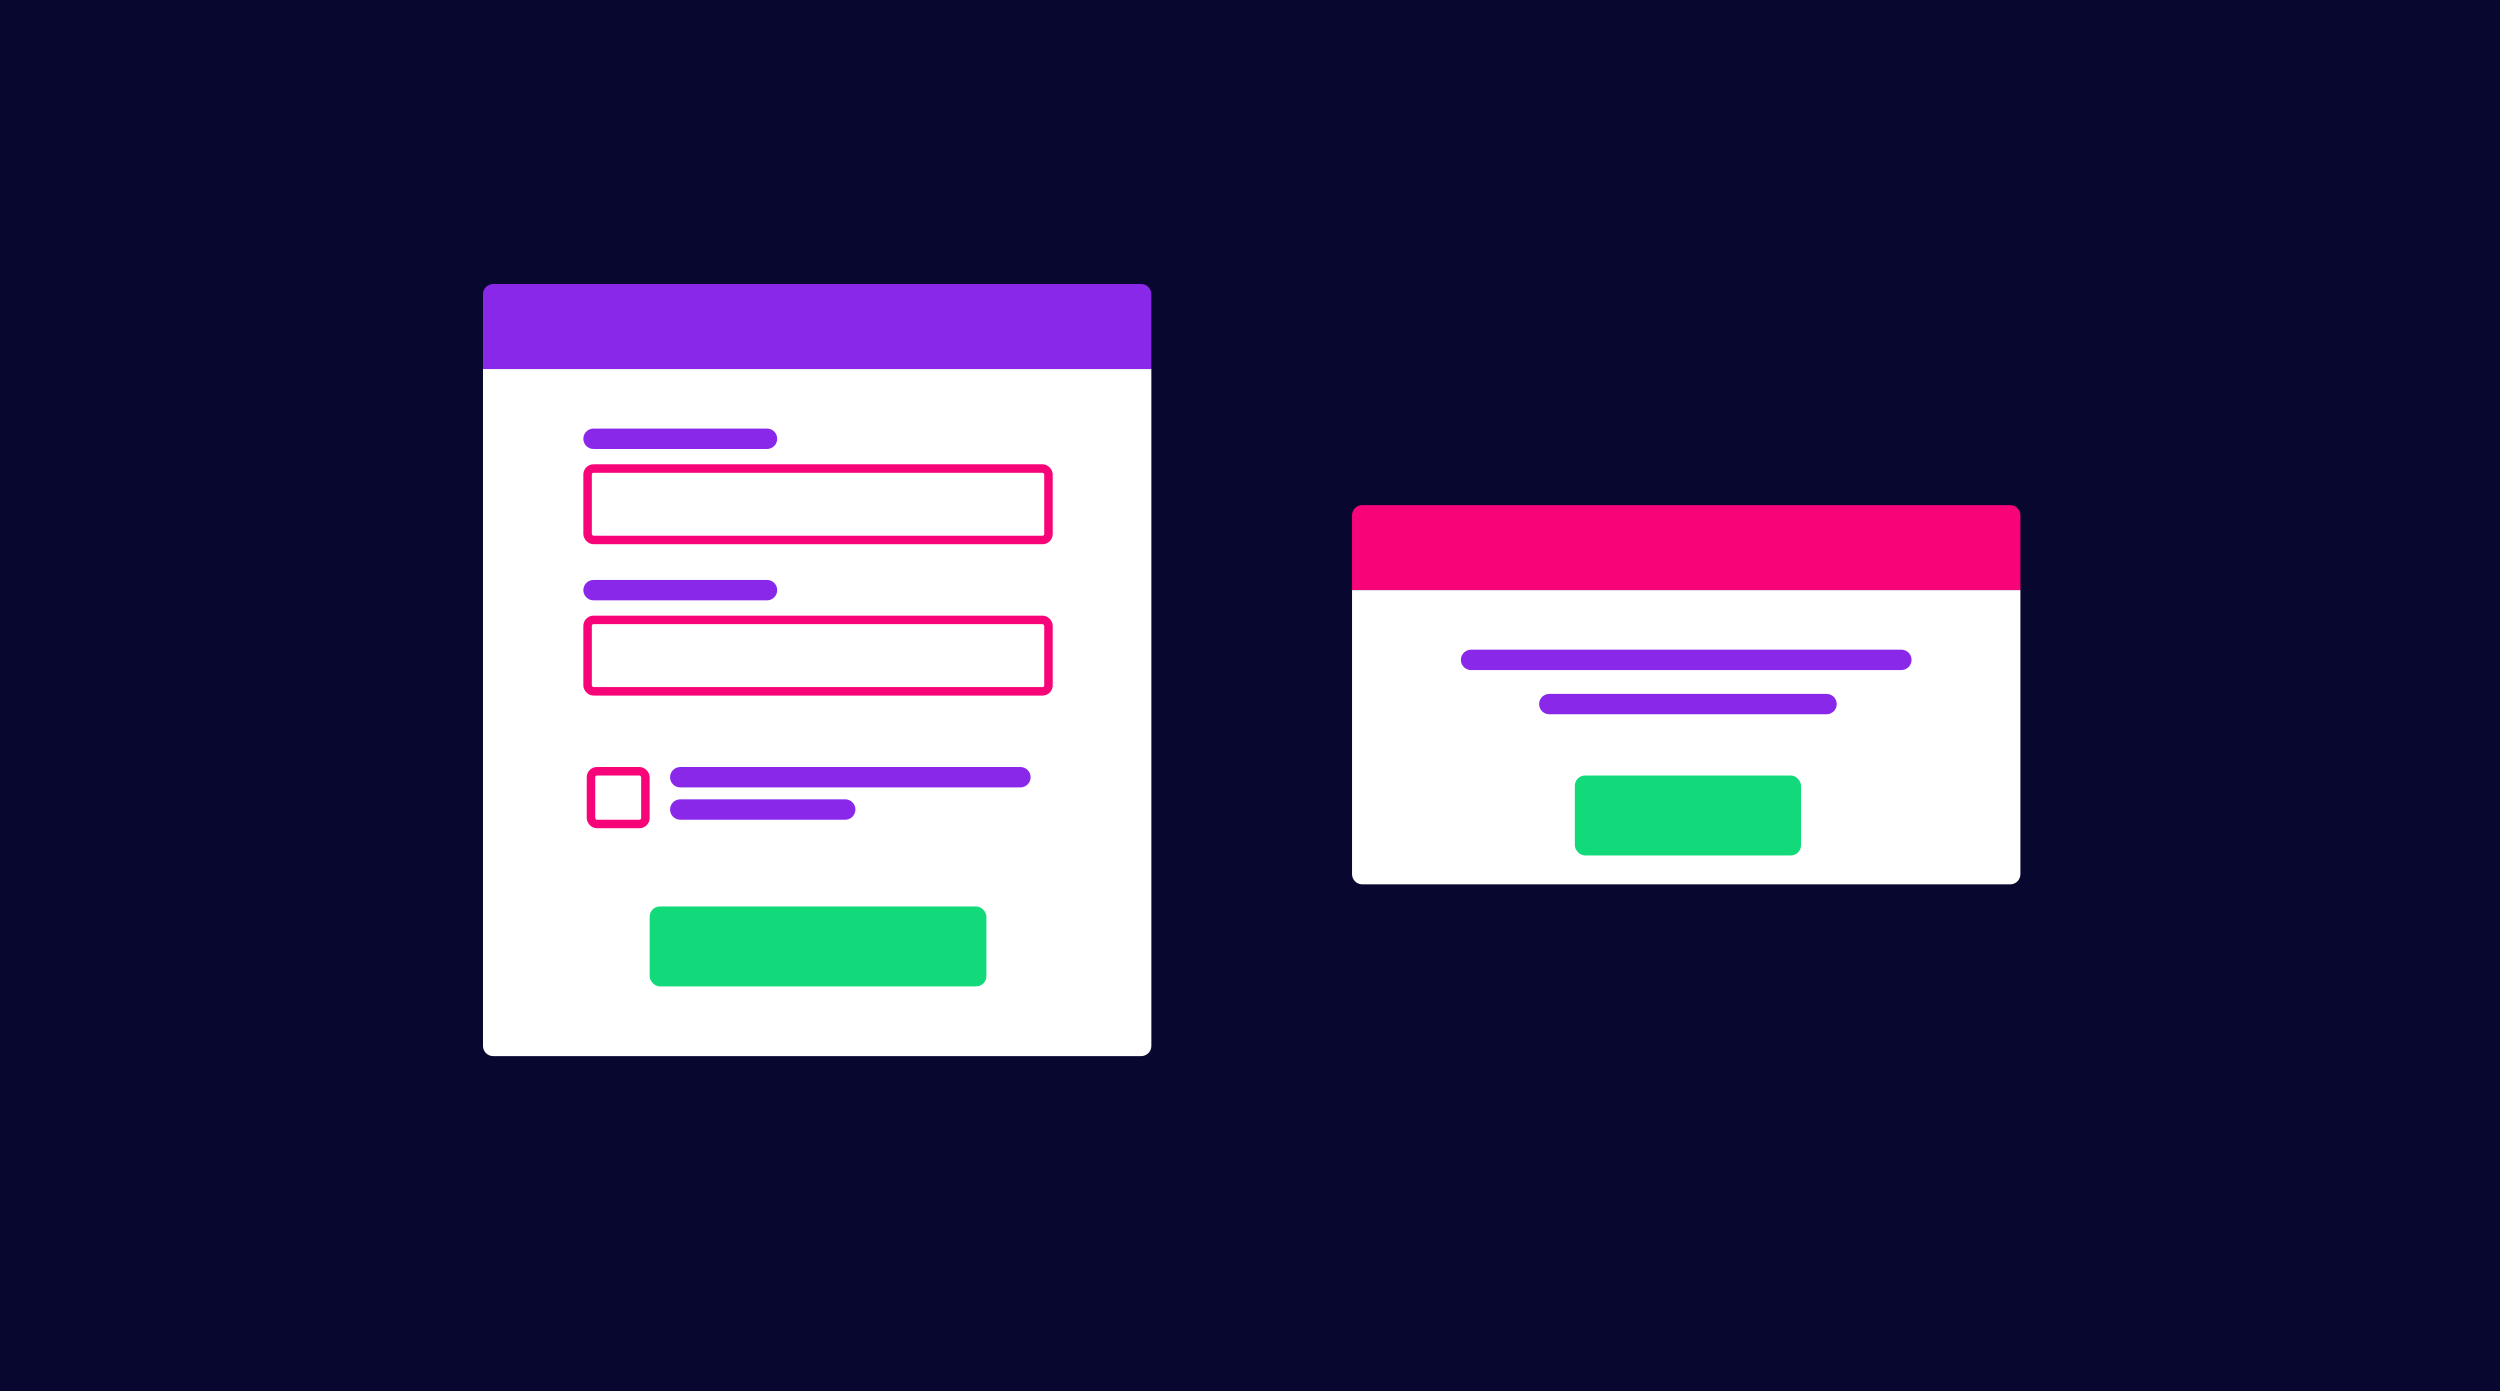 <svg width="1470" height="818" viewBox="0 0 1470 818" fill="none" xmlns="http://www.w3.org/2000/svg">
<rect width="1470" height="818" fill="#080730"/>
<path d="M795 303C795 299.686 797.686 297 801 297H1182C1185.31 297 1188 299.686 1188 303V347H795V303Z" fill="#F80479"/>
<path d="M795 347H1188V514C1188 517.314 1185.31 520 1182 520H801C797.686 520 795 517.314 795 514V347Z" fill="white"/>
<rect x="926" y="456" width="133" height="47" rx="6" fill="#12D979"/>
<path d="M859 388C859 384.686 861.686 382 865 382H1118C1121.31 382 1124 384.686 1124 388V388C1124 391.314 1121.31 394 1118 394H865C861.686 394 859 391.314 859 388V388Z" fill="#8A28E9"/>
<path d="M905 414C905 410.686 907.686 408 911 408H1074C1077.31 408 1080 410.686 1080 414V414C1080 417.314 1077.31 420 1074 420H911C907.686 420 905 417.314 905 414V414Z" fill="#8A28E9"/>
<path d="M284 173C284 169.686 286.686 167 290 167H671C674.314 167 677 169.686 677 173V217H284V173Z" fill="#8A28E9"/>
<path d="M284 217H677V615C677 618.314 674.314 621 671 621H290C286.686 621 284 618.314 284 615V217Z" fill="white"/>
<rect x="382" y="533" width="198" height="47" rx="6" fill="#12D979"/>
<rect x="345.5" y="275.5" width="271" height="42" rx="3.5" fill="white" stroke="#F80479" stroke-width="5"/>
<path d="M343 258C343 254.686 345.686 252 349 252H451C454.314 252 457 254.686 457 258V258C457 261.314 454.314 264 451 264H349C345.686 264 343 261.314 343 258V258Z" fill="#8A28E9"/>
<rect x="345.5" y="364.5" width="271" height="42" rx="3.5" fill="white" stroke="#F80479" stroke-width="5"/>
<path d="M343 347C343 343.686 345.686 341 349 341H451C454.314 341 457 343.686 457 347V347C457 350.314 454.314 353 451 353H349C345.686 353 343 350.314 343 347V347Z" fill="#8A28E9"/>
<rect x="347.5" y="453.5" width="32" height="31" rx="3.5" fill="white" stroke="#F80479" stroke-width="5"/>
<path d="M394 457C394 453.686 396.686 451 400 451H600C603.314 451 606 453.686 606 457V457C606 460.314 603.314 463 600 463H400C396.686 463 394 460.314 394 457V457Z" fill="#8A28E9"/>
<path d="M394 476C394 472.686 396.686 470 400 470H497C500.314 470 503 472.686 503 476V476C503 479.314 500.314 482 497 482H400C396.686 482 394 479.314 394 476V476Z" fill="#8A28E9"/>
</svg>
